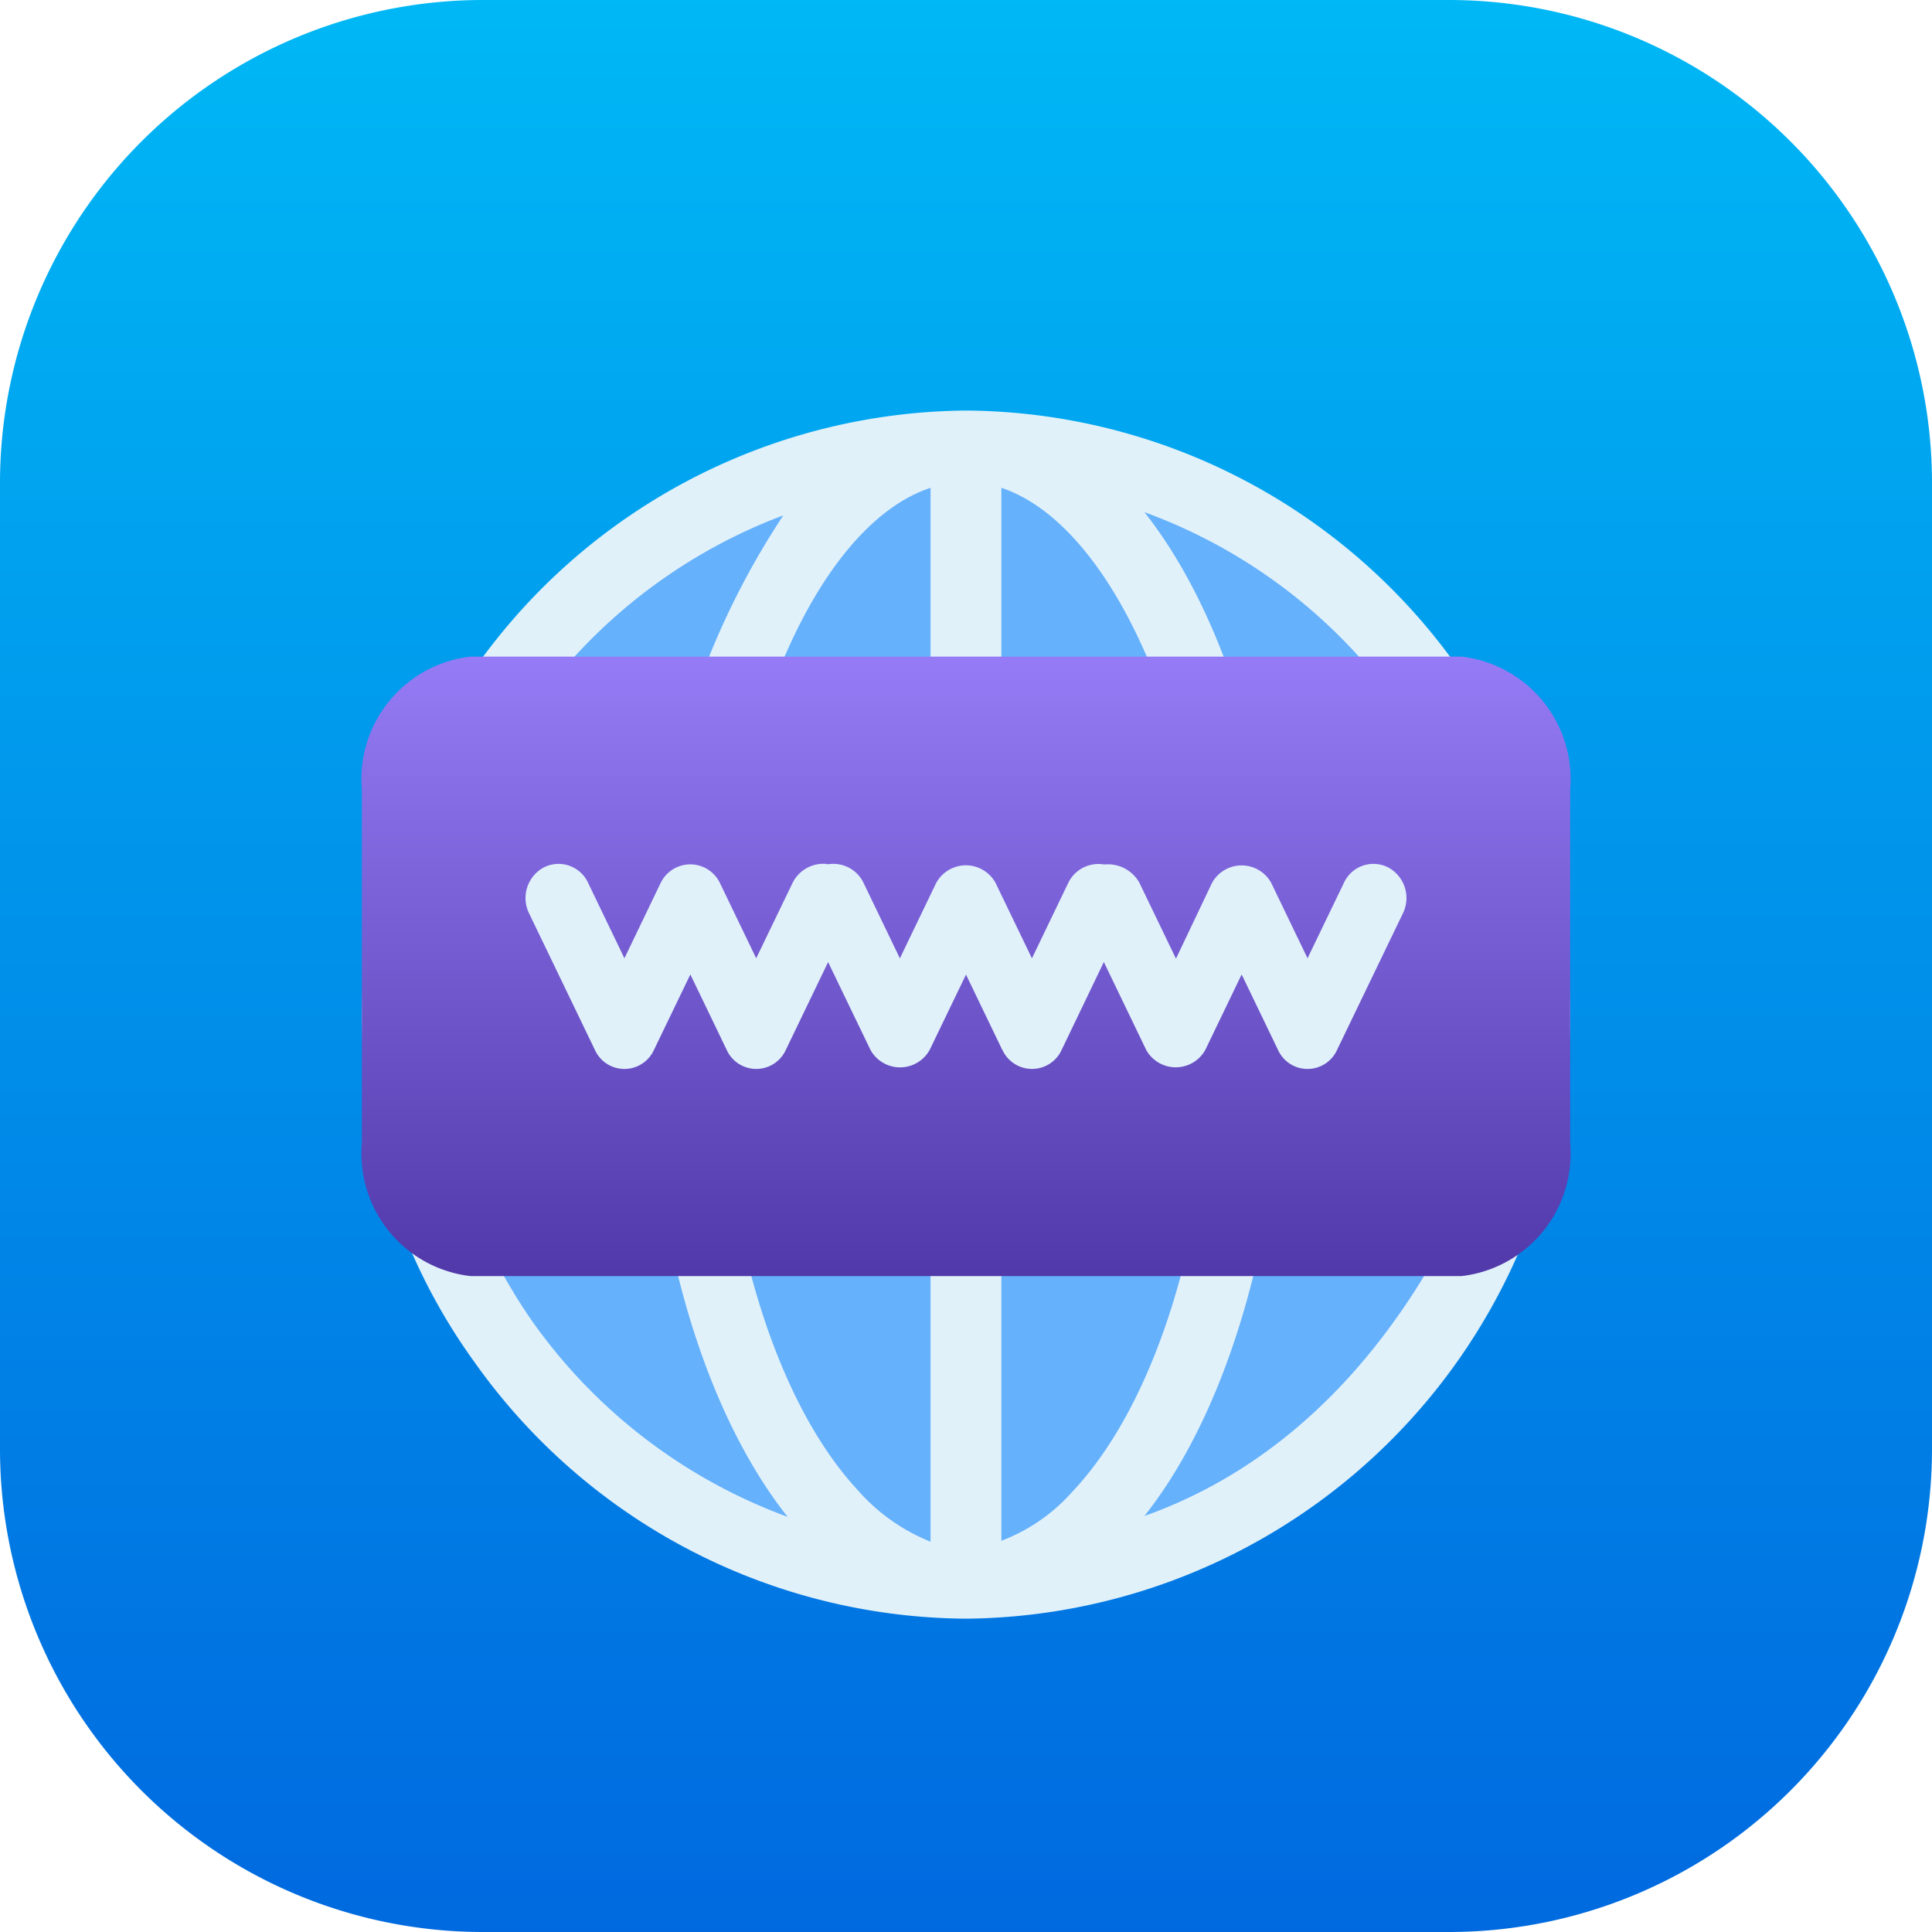 <svg xmlns="http://www.w3.org/2000/svg" xmlns:xlink="http://www.w3.org/1999/xlink" width="40" height="40" viewBox="0 0 40 40"><defs><linearGradient id="a" x1="0.5" x2="0.5" y2="1" gradientUnits="objectBoundingBox"><stop offset="0" stop-color="#00b8f5"/><stop offset="1" stop-color="#0069df"/></linearGradient><linearGradient id="b" x1="0.111" y1="0.064" x2="0.884" xlink:href="#a"/><filter id="c" x="5.478" y="6.416" width="29.044" height="29.184" filterUnits="userSpaceOnUse"><feOffset dy="1" input="SourceAlpha"/><feGaussianBlur stdDeviation="1" result="d"/><feFlood flood-opacity="0.302"/><feComposite operator="in" in2="d"/><feComposite in="SourceGraphic"/></filter><filter id="e" x="4.508" y="5.5" width="30.988" height="31.016" filterUnits="userSpaceOnUse"><feOffset dy="1" input="SourceAlpha"/><feGaussianBlur stdDeviation="1" result="f"/><feFlood flood-opacity="0.161"/><feComposite operator="in" in2="f"/><feComposite in="SourceGraphic"/></filter><linearGradient id="g" x1="0.5" x2="0.5" y2="1" gradientUnits="objectBoundingBox"><stop offset="0" stop-color="#957bf5"/><stop offset="1" stop-color="#5139aa"/></linearGradient></defs><g transform="translate(4502 16022)"><path d="M10,0H30A10,10,0,0,1,40,10V30A10,10,0,0,1,30,40H10A10,10,0,0,1,0,30V10A10,10,0,0,1,10,0Z" transform="translate(-4502 -16022)" fill="url(#a)"/><g transform="translate(-4494.508 -16014.5)"><path d="M.814,0h2.28a.814.814,0,0,1,.814.814v2.28a.814.814,0,0,1-.814.814H.814A.814.814,0,0,1,0,3.094V.814A.814.814,0,0,1,.814,0Z" transform="translate(8.844 2.199)" fill="url(#b)"/><g transform="translate(9.262 2.967)"><g transform="translate(0.384 0.045)"><circle cx="1.151" cy="1.151" r="1.151" fill="#9dc6fb"/></g><g transform="translate(0.63 0.291)"><path d="M106.7,105.082a1.151,1.151,0,0,1-1.617,1.617,1.151,1.151,0,1,0,1.617-1.617Z" transform="translate(-105.083 -105.082)" fill="#80b4fb"/></g><g transform="translate(0.045 0.875)"><path d="M7.5,202.461H9.839v.642H7.5Z" transform="translate(-7.5 -202.461)" fill="#f4fbff"/><g transform="translate(0 0.533)"><path d="M7.5,291.355H9.839v.109H7.5Z" transform="translate(-7.5 -291.355)" fill="#e4f6ff"/></g><g transform="translate(2.339)"><path d="M397.423,202.461h.642v.642h-.642Z" transform="translate(-397.423 -202.461)" fill="#95d6a4"/></g><g transform="translate(2.339)"><path d="M397.95,202.461v.5a.036.036,0,0,1-.036.036h-.491v.109h.642v-.642Z" transform="translate(-397.423 -202.461)" fill="#78c2a4"/></g></g><g transform="translate(0 0)"><path d="M422.248,227.441a.154.154,0,0,0,.226.136l.041.041a.045.045,0,0,0,.064-.064l-.041-.041a.154.154,0,1,0-.29-.072Zm.218,0a.064.064,0,0,1-.017.043l0,0,0,0a.064.064,0,1,1,.021-.047Z" transform="translate(-419.715 -226.263)"/><path d="M3.026,57.4H2.9a.045.045,0,0,0,0,.09h.078v.552H2.429v-.552h.264a.045.045,0,0,0,0-.09H2.675a1.206,1.206,0,0,0-.412-.584,1.185,1.185,0,0,0-.72-.246H1.528a1.2,1.2,0,0,0-.607.17.045.045,0,1,0,.046.077,1.1,1.1,0,0,1,.268-.116.984.984,0,0,0-.228.359H.684A1.113,1.113,0,0,1,.8,56.937a.045.045,0,1,0-.059-.068A1.194,1.194,0,0,0,.4,57.4H.045A.045.045,0,0,0,0,57.446v.642a.045.045,0,0,0,.045.045H.4a1.206,1.206,0,0,0,.412.584,1.185,1.185,0,0,0,.72.246h.014a1.185,1.185,0,0,0,.72-.246,1.206,1.206,0,0,0,.412-.584h.352a.045.045,0,0,0,.045-.045v-.642A.045.045,0,0,0,3.026,57.4Zm-.642,0H2.156a1.826,1.826,0,0,0-.06-.249h.359a1.092,1.092,0,0,1,.125.249Zm-1.377,0a1.687,1.687,0,0,1,.064-.249h.42V57.4Zm.574-.249H2a1.688,1.688,0,0,1,.064.249H1.581Zm0-.487c.151.025.29.172.385.4H1.581Zm.806.4H2.063a.986.986,0,0,0-.227-.358,1.12,1.12,0,0,1,.55.358Zm-.9-.4v.4H1.105C1.2,56.837,1.34,56.69,1.491,56.665Zm-.874.487H.976a1.826,1.826,0,0,0-.06.249H.492A1.1,1.1,0,0,1,.616,57.152Zm-.077.892H.09v-.552H2.339v.552H.749a.045.045,0,0,0,0,.09H.915a1.826,1.826,0,0,0,.06.249H.617a1.092,1.092,0,0,1-.125-.249H.539a.045.045,0,0,0,0-.09Zm.952.429v.4c-.151-.025-.29-.172-.385-.4Zm-.42-.09a1.688,1.688,0,0,1-.064-.249h.484v.249Zm.51.487v-.4h.385C1.87,58.7,1.732,58.845,1.581,58.87Zm0-.487v-.249h.484A1.687,1.687,0,0,1,2,58.383h-.42Zm-.9.09h.323a.986.986,0,0,0,.227.358,1.12,1.12,0,0,1-.55-.358Zm1.152.359a.985.985,0,0,0,.227-.359h.323A1.12,1.12,0,0,1,1.837,58.831Zm.618-.448H2.1a1.826,1.826,0,0,0,.06-.249H2.58A1.092,1.092,0,0,1,2.454,58.383Z" transform="translate(0 -56.571)"/></g></g><g transform="matrix(1, 0, 0, 1, -7.49, -7.5)" filter="url(#c)"><path d="M38.519,30.6c-2.969,6.234-7.537,7.581-10.852,7.581a11.605,11.605,0,0,1-9.411-4.911A11.784,11.784,0,0,1,16.816,22.58l.231-.476a11.483,11.483,0,0,1,20.032-2.193A11.783,11.783,0,0,1,38.519,30.6Z" transform="translate(-7.67 -6.58)" fill="#65b1fc"/></g><g transform="matrix(1, 0, 0, 1, -7.49, -7.5)" filter="url(#e)"><path d="M22.917,5.3A12.568,12.568,0,0,0,12.747,0,12.561,12.561,0,0,0,1.229,7.8l-.249.513a12.281,12.281,0,0,0,1.6,11.4,12.568,12.568,0,0,0,10.17,5.3,12.6,12.6,0,0,0,11.46-7.627l.22-.44A12.3,12.3,0,0,0,22.917,5.3ZM3.778,18.87a11.205,11.205,0,0,1-1.363-10.2l.191-.4a11.17,11.17,0,0,1,6.36-6.1,16.448,16.448,0,0,0-2.711,8.287.434.434,0,0,0-.029.147c-.381,4.91.733,9.65,2.828,12.3A11.186,11.186,0,0,1,3.778,18.87Zm8.236,4.549A3.962,3.962,0,0,1,10.5,22.344C8.453,20.13,7.325,15.454,7.691,10.72v-.132c0-.044.015-.1.015-.147C8.131,5.883,9.919,2.287,12.014,1.6ZM13.48,23.4V1.6c2.257.748,4.147,4.9,4.367,9.855.205,4.573-.938,8.868-2.916,10.95A3.71,3.71,0,0,1,13.48,23.4Zm9.6-7.055c-1.641,3.459-3.957,5.59-6.638,6.542,1.964-2.477,3.077-6.894,2.872-11.5-.176-3.9-1.275-7.261-2.872-9.283a11.113,11.113,0,0,1,6.639,14.238Z" transform="translate(7.25 7.5)" fill="#e1f1fa"/></g><path d="M22.769,151H2.248A2.551,2.551,0,0,0,0,153.748v7.329a2.552,2.552,0,0,0,2.248,2.748H22.769a2.552,2.552,0,0,0,2.248-2.748v-7.329A2.551,2.551,0,0,0,22.769,151Z" transform="translate(0 -144.905)" fill="url(#g)"/><path d="M9.869,3.851l-.75-1.557L8.368,3.851a.7.7,0,0,1-1.228,0L6.264,2.035,5.387,3.856a.672.672,0,0,1-1.221,0L3.412,2.291,2.657,3.856a.671.671,0,0,1-1.22,0L.072,1.024A.72.72,0,0,1,.378.075a.673.673,0,0,1,.915.316l.754,1.565L2.8.391a.681.681,0,0,1,1.221,0l.754,1.565L5.531.391A.71.71,0,0,1,6.185,0a.673.673,0,0,1,.078.01A.692.692,0,0,1,7,.4l.75,1.557L8.5.4A.7.7,0,0,1,9.733.4l.751,1.557L11.234.4a.693.693,0,0,1,.73-.388l.048,0a.744.744,0,0,1,.7.387l.754,1.565L14.215.391a.7.7,0,0,1,1.221,0l.754,1.565L16.945.391A.672.672,0,0,1,17.86.075a.72.72,0,0,1,.305.95L16.8,3.856a.671.671,0,0,1-1.22,0l-.754-1.565-.754,1.565a.7.7,0,0,1-1.221,0l-.878-1.822L11.1,3.851a.674.674,0,0,1-1.228,0Z" transform="translate(3.389 10.384)" fill="#e1f1fa"/></g></g></svg>